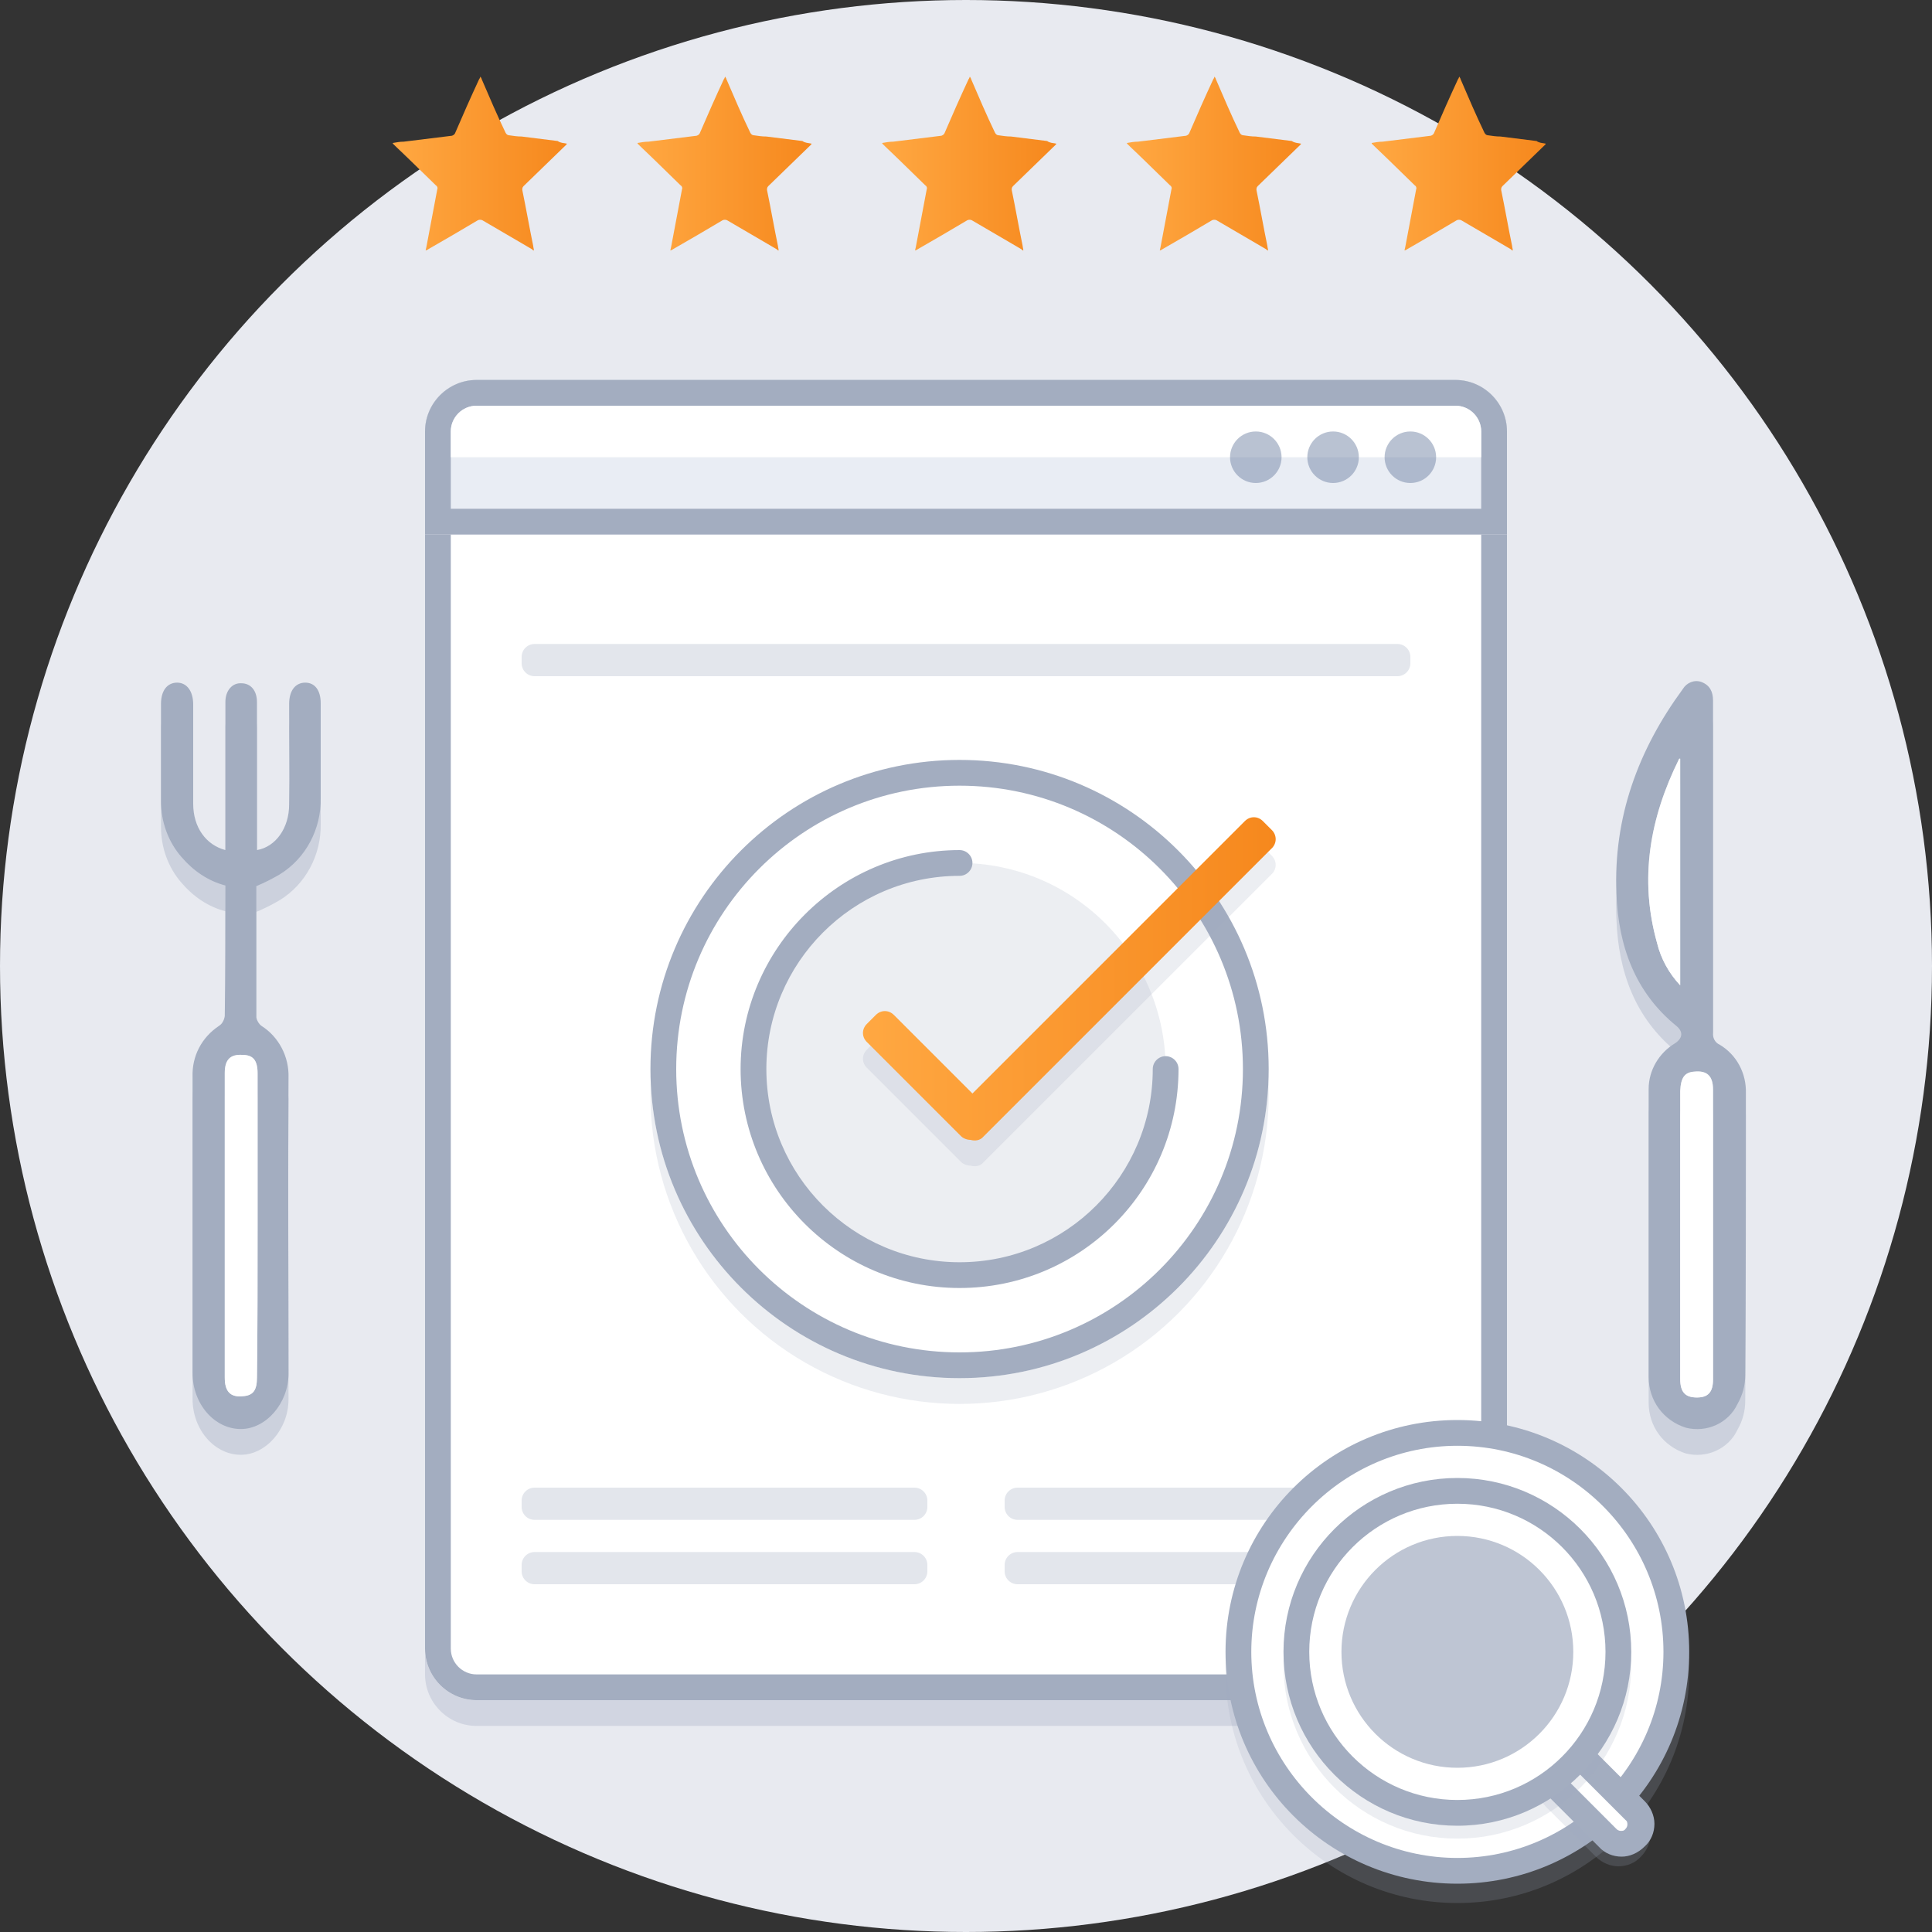<?xml version="1.0" encoding="utf-8"?>
<!-- Generator: Adobe Illustrator 21.1.0, SVG Export Plug-In . SVG Version: 6.00 Build 0)  -->
<svg version="1.1" id="Layer_1" xmlns="http://www.w3.org/2000/svg" xmlns:xlink="http://www.w3.org/1999/xlink" x="0px" y="0px"
	 width="300px" height="300px" viewBox="0 0 300 300" style="enable-background:new 0 0 300 300;" xml:space="preserve">
<rect x="0" y="0" width="300" height="300" fill="#333333" stroke="none"/>
<style type="text/css">
	.st0{fill:#E8EAF0;}
	.st1{fill:url(#SVGID_1_);}
	.st2{fill:url(#Shape_22_copy_1_);}
	.st3{fill:url(#Shape_22_copy_2_1_);}
	.st4{fill:url(#Shape_22_copy_3_1_);}
	.st5{fill:url(#Shape_22_copy_4_1_);}
	.st6{opacity:0.2;fill:#7486A6;}
	.st7{fill:#FFFFFF;}
	.st8{fill:#A3ADC0;}
	.st9{fill:#E9EDF4;}
	.st10{opacity:0.5;fill:#7486A6;enable-background:new    ;}
	.st11{fill:#E3E6EC;}
	.st12{opacity:0.4;fill:#A3ADC0;enable-background:new    ;}
	.st13{opacity:0.2;fill:#A3ADC0;}
	.st14{opacity:0.2;fill:#A3ADC0;enable-background:new    ;}
	.st15{fill:#BEC5D3;}
	.st16{fill:url(#SVGID_2_);}
</style>
<circle id="Ellipse_4_copy_5" class="st0" cx="150" cy="150" r="150"/>
<g>
	<linearGradient id="SVGID_1_" gradientUnits="userSpaceOnUse" x1="61" y1="25.5" x2="88" y2="25.5">
		<stop  offset="0" style="stop-color:#FFA842"/>
		<stop  offset="1" style="stop-color:#F6881D"/>
	</linearGradient>
	<path class="st1" d="M88,22.3v0.1l-0.1,0.1c-2.2,2.1-4.4,4.3-6.6,6.4c-0.2,0.2-0.2,0.4-0.2,0.6c0.6,2.9,1.1,5.8,1.7,8.7
		c0,0.2,0.1,0.4,0.1,0.7c-0.1,0-0.2-0.1-0.3-0.2c-2.6-1.5-5.1-3-7.7-4.5c-0.2-0.1-0.5-0.1-0.7,0c-2.5,1.5-5.1,3-7.7,4.5
		c-0.1,0.1-0.2,0.1-0.4,0.2c0-0.2,0.1-0.4,0.1-0.5l1.7-9c0.1-0.2,0-0.5-0.2-0.6c-1.3-1.3-2.7-2.6-4-3.9c-0.9-0.9-1.8-1.7-2.7-2.6
		v-0.1c0.6-0.1,1.1-0.2,1.7-0.2c2.4-0.3,4.9-0.6,7.3-0.9c0.3,0,0.6-0.2,0.7-0.5c1.2-2.8,2.4-5.5,3.7-8.3c0.1-0.1,0.1-0.2,0.2-0.4
		c0.1,0.2,0.2,0.3,0.2,0.4c1.2,2.8,2.4,5.6,3.7,8.3c0.1,0.2,0.3,0.4,0.5,0.4c0.7,0.1,1.3,0.2,2,0.2l5.6,0.7
		C87,22.2,87.5,22.2,88,22.3z"/>
	<linearGradient id="Shape_22_copy_1_" gradientUnits="userSpaceOnUse" x1="99" y1="25.5" x2="126" y2="25.5">
		<stop  offset="0" style="stop-color:#FFA842"/>
		<stop  offset="1" style="stop-color:#F6881D"/>
	</linearGradient>
	<path id="Shape_22_copy" class="st2" d="M126,22.3v0.1l-0.1,0.1c-2.2,2.1-4.4,4.3-6.6,6.4c-0.2,0.2-0.2,0.4-0.2,0.6
		c0.6,2.9,1.1,5.8,1.7,8.7c0,0.2,0.1,0.4,0.1,0.7c-0.1,0-0.2-0.1-0.3-0.2c-2.6-1.5-5.1-3-7.7-4.5c-0.2-0.1-0.5-0.1-0.7,0
		c-2.5,1.5-5.1,3-7.7,4.5c-0.1,0.1-0.2,0.1-0.4,0.2c0-0.2,0.1-0.4,0.1-0.5l1.7-9c0.1-0.2,0-0.5-0.2-0.6c-1.3-1.3-2.7-2.6-4-3.9
		c-0.9-0.9-1.8-1.7-2.7-2.6v-0.1c0.6-0.1,1.1-0.2,1.7-0.2c2.4-0.3,4.9-0.6,7.3-0.9c0.3,0,0.6-0.2,0.7-0.5c1.2-2.8,2.4-5.5,3.7-8.3
		c0.1-0.1,0.1-0.2,0.2-0.4c0.1,0.2,0.2,0.3,0.2,0.4c1.2,2.8,2.4,5.6,3.7,8.3c0.1,0.2,0.3,0.4,0.5,0.4c0.7,0.1,1.3,0.2,2,0.2l5.6,0.7
		C125,22.2,125.5,22.2,126,22.3z"/>
	<linearGradient id="Shape_22_copy_2_1_" gradientUnits="userSpaceOnUse" x1="137" y1="25.5" x2="164" y2="25.5">
		<stop  offset="0" style="stop-color:#FFA842"/>
		<stop  offset="1" style="stop-color:#F6881D"/>
	</linearGradient>
	<path id="Shape_22_copy_2" class="st3" d="M164,22.3v0.1l-0.1,0.1c-2.2,2.1-4.4,4.3-6.6,6.4c-0.2,0.2-0.2,0.4-0.2,0.6
		c0.6,2.9,1.1,5.8,1.7,8.7c0,0.2,0.1,0.4,0.1,0.7c-0.1,0-0.2-0.1-0.3-0.2c-2.6-1.5-5.1-3-7.7-4.5c-0.2-0.1-0.5-0.1-0.7,0
		c-2.5,1.5-5.1,3-7.7,4.5c-0.1,0.1-0.2,0.1-0.4,0.2c0-0.2,0.1-0.4,0.1-0.5l1.7-9c0.1-0.2,0-0.5-0.2-0.6c-1.3-1.3-2.7-2.6-4-3.9
		c-0.9-0.9-1.8-1.7-2.7-2.6v-0.1c0.6-0.1,1.1-0.2,1.7-0.2c2.4-0.3,4.9-0.6,7.3-0.9c0.3,0,0.6-0.2,0.7-0.5c1.2-2.8,2.4-5.5,3.7-8.3
		c0.1-0.1,0.1-0.2,0.2-0.4c0.1,0.2,0.2,0.3,0.2,0.4c1.2,2.8,2.4,5.6,3.7,8.3c0.1,0.2,0.3,0.4,0.5,0.4c0.7,0.1,1.3,0.2,2,0.2l5.6,0.7
		C163,22.2,163.5,22.2,164,22.3z"/>
	<linearGradient id="Shape_22_copy_3_1_" gradientUnits="userSpaceOnUse" x1="175" y1="25.5" x2="202" y2="25.5">
		<stop  offset="0" style="stop-color:#FFA842"/>
		<stop  offset="1" style="stop-color:#F6881D"/>
	</linearGradient>
	<path id="Shape_22_copy_3" class="st4" d="M202,22.3v0.1l-0.1,0.1c-2.2,2.1-4.4,4.3-6.6,6.4c-0.2,0.2-0.2,0.4-0.2,0.6
		c0.6,2.9,1.1,5.8,1.7,8.7c0,0.2,0.1,0.4,0.1,0.7c-0.1,0-0.2-0.1-0.3-0.2c-2.6-1.5-5.1-3-7.7-4.5c-0.2-0.1-0.5-0.1-0.7,0
		c-2.5,1.5-5.1,3-7.7,4.5c-0.1,0.1-0.2,0.1-0.4,0.2c0-0.2,0.1-0.4,0.1-0.5l1.7-9c0.1-0.2,0-0.5-0.2-0.6c-1.3-1.3-2.7-2.6-4-3.9
		c-0.9-0.9-1.8-1.7-2.7-2.6v-0.1c0.6-0.1,1.1-0.2,1.7-0.2c2.4-0.3,4.9-0.6,7.3-0.9c0.3,0,0.6-0.2,0.7-0.5c1.2-2.8,2.4-5.5,3.7-8.3
		c0.1-0.1,0.1-0.2,0.2-0.4c0.1,0.2,0.2,0.3,0.2,0.4c1.2,2.8,2.4,5.6,3.7,8.3c0.1,0.2,0.3,0.4,0.5,0.4c0.7,0.1,1.3,0.2,2,0.2l5.6,0.7
		C201,22.2,201.5,22.2,202,22.3z"/>
	<linearGradient id="Shape_22_copy_4_1_" gradientUnits="userSpaceOnUse" x1="213" y1="25.5" x2="240" y2="25.5">
		<stop  offset="0" style="stop-color:#FFA842"/>
		<stop  offset="1" style="stop-color:#F6881D"/>
	</linearGradient>
	<path id="Shape_22_copy_4" class="st5" d="M240,22.3v0.1l-0.1,0.1c-2.2,2.1-4.4,4.3-6.6,6.4c-0.2,0.2-0.2,0.4-0.2,0.6
		c0.6,2.9,1.1,5.8,1.7,8.7c0,0.2,0.1,0.4,0.1,0.7c-0.1,0-0.2-0.1-0.3-0.2c-2.6-1.5-5.1-3-7.7-4.5c-0.2-0.1-0.5-0.1-0.7,0
		c-2.5,1.5-5.1,3-7.7,4.5c-0.1,0.1-0.2,0.1-0.4,0.2c0-0.2,0.1-0.4,0.1-0.5l1.7-9c0.1-0.2,0-0.5-0.2-0.6c-1.3-1.3-2.7-2.6-4-3.9
		c-0.9-0.9-1.8-1.7-2.7-2.6v-0.1c0.6-0.1,1.1-0.2,1.7-0.2c2.4-0.3,4.9-0.6,7.3-0.9c0.3,0,0.6-0.2,0.7-0.5c1.2-2.8,2.4-5.5,3.7-8.3
		c0.1-0.1,0.1-0.2,0.2-0.4c0.1,0.2,0.2,0.3,0.2,0.4c1.2,2.8,2.4,5.6,3.7,8.3c0.1,0.2,0.3,0.4,0.5,0.4c0.7,0.1,1.3,0.2,2,0.2l5.6,0.7
		C239,22.2,239.5,22.2,240,22.3z"/>
</g>
<g>
	<path class="st6" d="M226,65H74c-4.4,0-8,3.6-8,8v187c0,4.4,3.6,8,8,8h152c4.4,0,8-3.6,8-8V73C234,68.6,230.4,65,226,65z"/>
	<g>
		<path id="Rounded_Rectangle_8_copy_6-2_3_" class="st7" d="M74,59h152c4.4,0,8,3.6,8,8v189c0,4.4-3.6,8-8,8H74c-4.4,0-8-3.6-8-8
			V67C66,62.6,69.6,59,74,59z"/>
		<path id="Rounded_Rectangle_8_copy_6-2_1_" class="st8" d="M226,63c2.2,0,4,1.8,4,4v189c0,2.2-1.8,4-4,4H74c-2.2,0-4-1.8-4-4V67
			c0-2.2,1.8-4,4-4H226 M226,59H74c-4.4,0-8,3.6-8,8v189c0,4.4,3.6,8,8,8h152c4.4,0,8-3.6,8-8V67C234,62.6,230.4,59,226,59L226,59z"
			/>
	</g>
	<g>
		<path id="Rounded_Rectangle_8_copy_6-3_3_" class="st9" d="M74,59h152c4.4,0,8,3.6,8,8v16l0,0H66l0,0V67C66,62.6,69.6,59,74,59z"
			/>
		<path id="Rounded_Rectangle_8_copy_6-3_1_" class="st8" d="M226,63c2.2,0,4,1.8,4,4v12H70V67c0-2.2,1.8-4,4-4H226 M226,59H74
			c-4.4,0-8,3.6-8,8v16h168V67C234,62.6,230.4,59,226,59L226,59z"/>
	</g>
	<path id="Rounded_Rectangle_8_copy_6-4" class="st7" d="M74,63h152c2.2,0,4,1.8,4,4v4l0,0H70l0,0v-4C70,64.8,71.8,63,74,63z"/>
	<g>
		<circle id="Ellipse_7_copy_5" class="st10" cx="219" cy="71" r="4"/>
		<circle id="Ellipse_7_copy_5-2" class="st10" cx="207" cy="71" r="4"/>
		<circle id="Ellipse_7_copy_5-3" class="st10" cx="195" cy="71" r="4"/>
	</g>
	<g>
		<path id="Rounded_Rectangle_13_copy_6" class="st11" d="M83,231h59c1.1,0,2,0.9,2,2v1c0,1.1-0.9,2-2,2H83c-1.1,0-2-0.9-2-2v-1
			C81,231.9,81.9,231,83,231z"/>
		<path id="Rounded_Rectangle_13_copy_7" class="st11" d="M83,241h59c1.1,0,2,0.9,2,2v1c0,1.1-0.9,2-2,2H83c-1.1,0-2-0.9-2-2v-1
			C81,241.9,81.9,241,83,241z"/>
		<path id="Rounded_Rectangle_13_copy_9" class="st11" d="M158,231h59c1.1,0,2,0.9,2,2v1c0,1.1-0.9,2-2,2h-59c-1.1,0-2-0.9-2-2v-1
			C156,231.9,156.9,231,158,231z"/>
		<path id="Rounded_Rectangle_13_copy_9-2" class="st11" d="M158,241h59c1.1,0,2,0.9,2,2v1c0,1.1-0.9,2-2,2h-59c-1.1,0-2-0.9-2-2v-1
			C156,241.9,156.9,241,158,241z"/>
		<path id="Rounded_Rectangle_13_copy_5" class="st11" d="M83,100h134c1.1,0,2,0.9,2,2v1c0,1.1-0.9,2-2,2H83c-1.1,0-2-0.9-2-2v-1
			C81,100.9,81.9,100,83,100z"/>
	</g>
</g>
<g>
	<path id="Shape_18_copy_3" class="st12" d="M35,141.5c-2.7-0.7-5-2.3-6.8-4.4c-2.1-2.4-3.2-5.5-3.2-8.7c0-5,0-10,0-15.1
		c0-2.1,1-3.3,2.5-3.3s2.5,1.3,2.5,3.4c0,5.1,0,10.3,0,15.4c0,3.7,2,6.4,5,7.2v-2.1c0-6.9,0-13.9,0-20.9c0-1.8,1.1-3,2.5-2.9
		c1.4,0,2.4,1.1,2.4,2.9c0,0.4,0,0.8,0,1.2v21.8c2.9-0.5,5-3.4,5-7.1c0.1-4.8,0-9.6,0-14.4c0-0.4,0-0.8,0-1.2c0-2.1,1-3.3,2.5-3.3
		c1.5,0,2.4,1.2,2.4,3.2c0,4.9,0,9.8,0,14.7c0.1,4.8-2.3,9.4-6.4,11.9c-1.2,0.7-2.4,1.3-3.6,1.8c0,6.1,0,14.3,0,20.4
		c0.1,0.5,0.4,1,0.8,1.3c2.7,1.7,4.3,4.8,4.2,8c-0.1,15.3,0,30.7,0,46c0,4.6-3.5,8.6-7.4,8.6c-4.1,0-7.5-3.9-7.5-8.7
		c0-15.3,0-30.7,0-46c-0.1-3.2,1.4-6.1,4.1-7.9c0.5-0.3,0.8-0.9,0.9-1.5C35,156,35,147.8,35,141.5z M40,194.3L40,194.3v-5.4
		c0-6.1,0-12.1,0-18.2c0-2.1-0.7-2.9-2.4-2.9c-1.8-0.1-2.7,0.7-2.7,2.8c0,5.7,0,11.4,0,17c0,10.1,0,20.2,0,30.3
		c0,2.2,0.9,3.1,2.8,2.9c1.6-0.1,2.2-0.9,2.2-2.9C40,210,40,202.2,40,194.3z"/>
	<path id="Shape_18_copy_2" class="st8" d="M35,137.5c-2.7-0.7-5-2.3-6.8-4.4c-2.1-2.4-3.2-5.5-3.2-8.7c0-5,0-10,0-15.1
		c0-2.1,1-3.3,2.5-3.3s2.5,1.3,2.5,3.4c0,5.1,0,10.3,0,15.4c0,3.7,2,6.4,5,7.2v-2.1c0-6.9,0-13.9,0-20.9c0-1.8,1.1-3,2.5-2.9
		c1.4,0,2.4,1.1,2.4,2.9c0,0.4,0,0.8,0,1.2v21.8c2.9-0.5,5-3.4,5-7.1c0.1-4.8,0-9.6,0-14.4c0-0.4,0-0.8,0-1.2c0-2.1,1-3.3,2.5-3.3
		c1.5,0,2.4,1.2,2.4,3.2c0,4.9,0,9.8,0,14.7c0.1,4.8-2.3,9.4-6.4,11.9c-1.2,0.7-2.4,1.3-3.6,1.8c0,6.1,0,14.3,0,20.4
		c0.1,0.5,0.4,1,0.8,1.3c2.7,1.7,4.3,4.8,4.2,8c-0.1,15.3,0,30.7,0,46c0,4.6-3.5,8.6-7.4,8.6c-4.1,0-7.5-3.9-7.5-8.7
		c0-15.3,0-30.7,0-46c-0.1-3.2,1.4-6.1,4.1-7.9c0.5-0.3,0.8-0.9,0.9-1.5C35,152,35,143.8,35,137.5z M40,190.3L40,190.3v-5.4
		c0-6.1,0-12.1,0-18.2c0-2.1-0.7-2.9-2.4-2.9c-1.8-0.1-2.7,0.7-2.7,2.8c0,5.7,0,11.4,0,17c0,10.1,0,20.2,0,30.3
		c0,2.2,0.9,3.1,2.8,2.9c1.6-0.1,2.2-0.9,2.2-2.9C40,206,40,198.2,40,190.3z"/>
	<path id="Shape_18_copy_4" class="st7" d="M40,190.3L40,190.3v-5.4c0-6.1,0-12.1,0-18.2c0-2.1-0.7-2.9-2.4-2.9
		c-1.8-0.1-2.7,0.7-2.7,2.8c0,5.7,0,11.4,0,17c0,10.1,0,20.2,0,30.3c0,2.2,0.9,3.1,2.8,2.9c1.6-0.1,2.2-0.9,2.2-2.9
		C40,206,40,198.2,40,190.3z"/>
</g>
<g>
	<path id="Shape_19_copy_2" class="st12" d="M266,138.7c0,8.5,0,17.1,0,25.6c-0.1,0.8,0.3,1.6,1,1.9c2.7,1.6,4.2,4.5,4.1,7.6
		c0,13.5,0,30.2-0.1,43.7c0,1.6-0.4,3.1-1.2,4.5c-1.4,3-4.8,4.5-8,3.7c-3.5-1.1-5.8-4.2-5.8-7.9c0-13.8,0-30.8,0-44.7
		c0-2.9,1.6-5.6,4.1-7.1c1.2-0.8,1.3-1.8,0.2-2.7c-6.4-5.2-9-12.4-9.3-20.5c-0.5-11.9,3.4-22.4,10.3-31.8c0.6-1,1.8-1.5,2.9-1.1
		c1.3,0.5,1.8,1.5,1.8,2.9C266,121.6,266,130.2,266,138.7z M266,197.2c0-6.9,0-17,0-24c0-2.1-0.9-3-2.9-2.8c-1.5,0.1-2.1,0.9-2.2,3
		v26.8c0,5.9,0,11.9,0,17.9c0,2.1,0.8,2.9,2.6,2.9c1.7,0,2.5-0.8,2.5-2.8C266,211.1,266,204.1,266,197.2z M260.9,121.8
		c-0.1,0-0.2,0-0.2,0.1c-4.5,9.1-6.2,18.5-3.4,28.5c0.6,2.5,1.9,4.8,3.6,6.6V121.8L260.9,121.8z"/>
	<path id="Shape_19_copy_3" class="st8" d="M266,134.7c0,8.5,0,17.1,0,25.6c-0.1,0.8,0.3,1.6,1,1.9c2.7,1.6,4.2,4.5,4.1,7.6
		c0,13.5,0,30.2-0.1,43.7c0,1.6-0.4,3.1-1.2,4.5c-1.4,3-4.8,4.5-8,3.7c-3.5-1.1-5.8-4.2-5.8-7.9c0-13.8,0-30.8,0-44.7
		c0-2.9,1.6-5.6,4.1-7.1c1.2-0.8,1.3-1.8,0.2-2.7c-6.4-5.2-9-12.4-9.3-20.5c-0.5-11.9,3.4-22.4,10.3-31.8c0.6-1,1.8-1.5,2.9-1.1
		c1.3,0.5,1.8,1.5,1.8,2.9C266,117.6,266,126.2,266,134.7z M266,193.2c0-6.9,0-17,0-24c0-2.1-0.9-3-2.9-2.8c-1.5,0.1-2.1,0.9-2.2,3
		v26.8c0,5.9,0,11.9,0,17.9c0,2.1,0.8,2.9,2.6,2.9c1.7,0,2.5-0.8,2.5-2.8C266,207.1,266,200.1,266,193.2z M260.9,117.8
		c-0.1,0-0.2,0-0.2,0.1c-4.5,9.1-6.2,18.5-3.4,28.5c0.6,2.5,1.9,4.8,3.6,6.6V117.8L260.9,117.8z"/>
	<path id="Shape_19_copy_4" class="st7" d="M266,193.2c0-6.9,0-17,0-24c0-2.1-0.9-3-2.9-2.8c-1.5,0.1-2.1,0.9-2.2,3v26.8
		c0,5.9,0,11.9,0,17.9c0,2.1,0.8,2.9,2.6,2.9c1.7,0,2.5-0.8,2.5-2.8C266,207.1,266,200.1,266,193.2z M260.9,117.8
		c-0.1,0-0.2,0-0.2,0.1c-4.5,9.1-6.2,18.5-3.4,28.5c0.6,2.5,1.9,4.8,3.6,6.6V117.8L260.9,117.8z"/>
</g>
<circle class="st13" cx="149" cy="170" r="48"/>
<g>
	<g>
		<circle id="Ellipse_12_copy_2_3_" class="st7" cx="149" cy="166" r="48"/>
		<path id="Ellipse_12_copy_2_1_" class="st8" d="M149,122c24.3,0,44,19.7,44,44s-19.7,44-44,44s-44-19.7-44-44S124.7,122,149,122
			 M149,118c-26.5,0-48,21.5-48,48s21.5,48,48,48s48-21.5,48-48S175.5,118,149,118L149,118z"/>
	</g>
	<circle class="st14" cx="149" cy="166" r="32"/>
	<path class="st8" d="M149,200c-18.8,0-34-15.3-34-34s15.3-34,34-34c1.1,0,2,0.9,2,2s-0.9,2-2,2c-16.6,0-30,13.5-30,30
		c0,16.6,13.5,30,30,30c16.6,0,30-13.5,30-30c0-1.1,0.9-2,2-2s2,0.9,2,2C183,184.8,167.8,200,149,200z"/>
</g>
<g>
	<path class="st13" d="M226.3,223.5c-19.9,0-36,16.1-36,36s16.1,36,36,36s36-16.1,36-36S246.2,223.5,226.3,223.5z"/>
	<g>
		<circle id="Ellipse_12_copy_4_2_" class="st7" cx="226.3" cy="256.5" r="34"/>
		<path class="st8" d="M226.3,292.5c-19.9,0-36-16.1-36-36s16.1-36,36-36s36,16.1,36,36S246.2,292.5,226.3,292.5z M226.3,224.5
			c-17.6,0-32,14.4-32,32s14.4,32,32,32s32-14.4,32-32S244,224.5,226.3,224.5z"/>
	</g>
	<path class="st13" d="M254.9,281.2l-7.8-7.8l-0.1,0c-1.9-1.8-4.9-1.8-6.8,0c-2,1.9-2.1,5.1-0.2,7.1l7.8,7.8c1,1,2.3,1.5,3.5,1.5
		c1.3,0,2.6-0.5,3.5-1.5c0.9-0.9,1.5-2.2,1.5-3.5C256.3,283.4,255.8,282.2,254.9,281.2z"/>
	<g>
		<path id="Rounded_Rectangle_28_1_" class="st7" d="M246.1,273.4l7.8,7.8c1.2,1.2,1.2,3.1,0,4.2c-1.2,1.2-3.1,1.2-4.2,0l-7.8-7.8
			c-1.2-1.1-1.3-3-0.1-4.2c1.1-1.2,3-1.3,4.2-0.1C246,273.3,246,273.4,246.1,273.4z"/>
		<path class="st8" d="M251.8,288.3c-1.3,0-2.6-0.5-3.5-1.5l-7.8-7.8c-0.9-0.9-1.5-2.1-1.5-3.4c0-1.3,0.4-2.6,1.3-3.6
			c0.9-1,2.1-1.5,3.5-1.6c1.3-0.1,2.6,0.4,3.6,1.3c0.1,0.1,0.1,0.1,0.2,0.2l7.8,7.8c0.9,0.9,1.5,2.2,1.5,3.5c0,1.3-0.5,2.6-1.5,3.5
			C254.3,287.8,253,288.3,251.8,288.3z M243.9,274.5C243.9,274.5,243.9,274.5,243.9,274.5c-0.2,0-0.5,0.1-0.7,0.3
			c-0.2,0.3-0.3,0.6-0.3,0.7s0.1,0.5,0.3,0.7l7.8,7.8c0.3,0.3,0.6,0.3,0.7,0.3c0,0,0,0,0,0c0.2,0,0.5,0,0.7-0.3
			c0.3-0.3,0.3-0.6,0.3-0.7c0-0.2,0-0.5-0.3-0.7l-7.9-7.9C244.3,274.5,244.1,274.5,243.9,274.5z"/>
	</g>
	<path class="st13" d="M226.3,231.5c-14.9,0-27,12.1-27,27c0,14.9,12.1,27,27,27s27-12.1,27-27C253.3,243.6,241.2,231.5,226.3,231.5
		z"/>
	<g>
		<circle id="Ellipse_14_copy_2_" class="st7" cx="226.3" cy="256.5" r="25"/>
		<path class="st8" d="M226.3,283.5c-14.9,0-27-12.1-27-27c0-14.9,12.1-27,27-27s27,12.1,27,27C253.3,271.3,241.2,283.5,226.3,283.5
			z M226.3,233.5c-12.7,0-23,10.3-23,23s10.3,23,23,23s23-10.3,23-23S239,233.5,226.3,233.5z"/>
	</g>
	<circle class="st15" cx="226.3" cy="256.5" r="18"/>
</g>
<g>
	<path class="st13" d="M197.5,132.9C197.5,132.9,197.5,132.9,197.5,132.9l-1.4-1.4c-0.8-0.8-2-0.8-2.8,0c0,0,0,0,0,0L151,173.8
		l-12.2-12.2c-0.8-0.8-2-0.8-2.8,0l-1.4,1.4c-0.8,0.8-0.8,2,0,2.8l14.6,14.6c0.4,0.4,1,0.6,1.5,0.6c0.7,0.2,1.5,0.1,2-0.5
		c0,0,0,0,0,0l44.7-44.7C198.3,135,198.3,133.7,197.5,132.9z"/>
	<linearGradient id="SVGID_2_" gradientUnits="userSpaceOnUse" x1="133.993" y1="151.997" x2="198.077" y2="151.997">
		<stop  offset="0" style="stop-color:#FFA842"/>
		<stop  offset="1" style="stop-color:#F6881D"/>
	</linearGradient>
	<path class="st16" d="M197.5,128.9C197.5,128.9,197.5,128.9,197.5,128.9l-1.4-1.4c-0.8-0.8-2-0.8-2.8,0c0,0,0,0,0,0L151,169.8
		l-12.2-12.2c-0.8-0.8-2-0.8-2.8,0l-1.4,1.4c-0.8,0.8-0.8,2,0,2.8l14.6,14.6c0.4,0.4,1,0.6,1.5,0.6c0.7,0.2,1.5,0.1,2-0.5
		c0,0,0,0,0,0l44.7-44.7C198.3,131,198.3,129.7,197.5,128.9z"/>
</g>
</svg>
